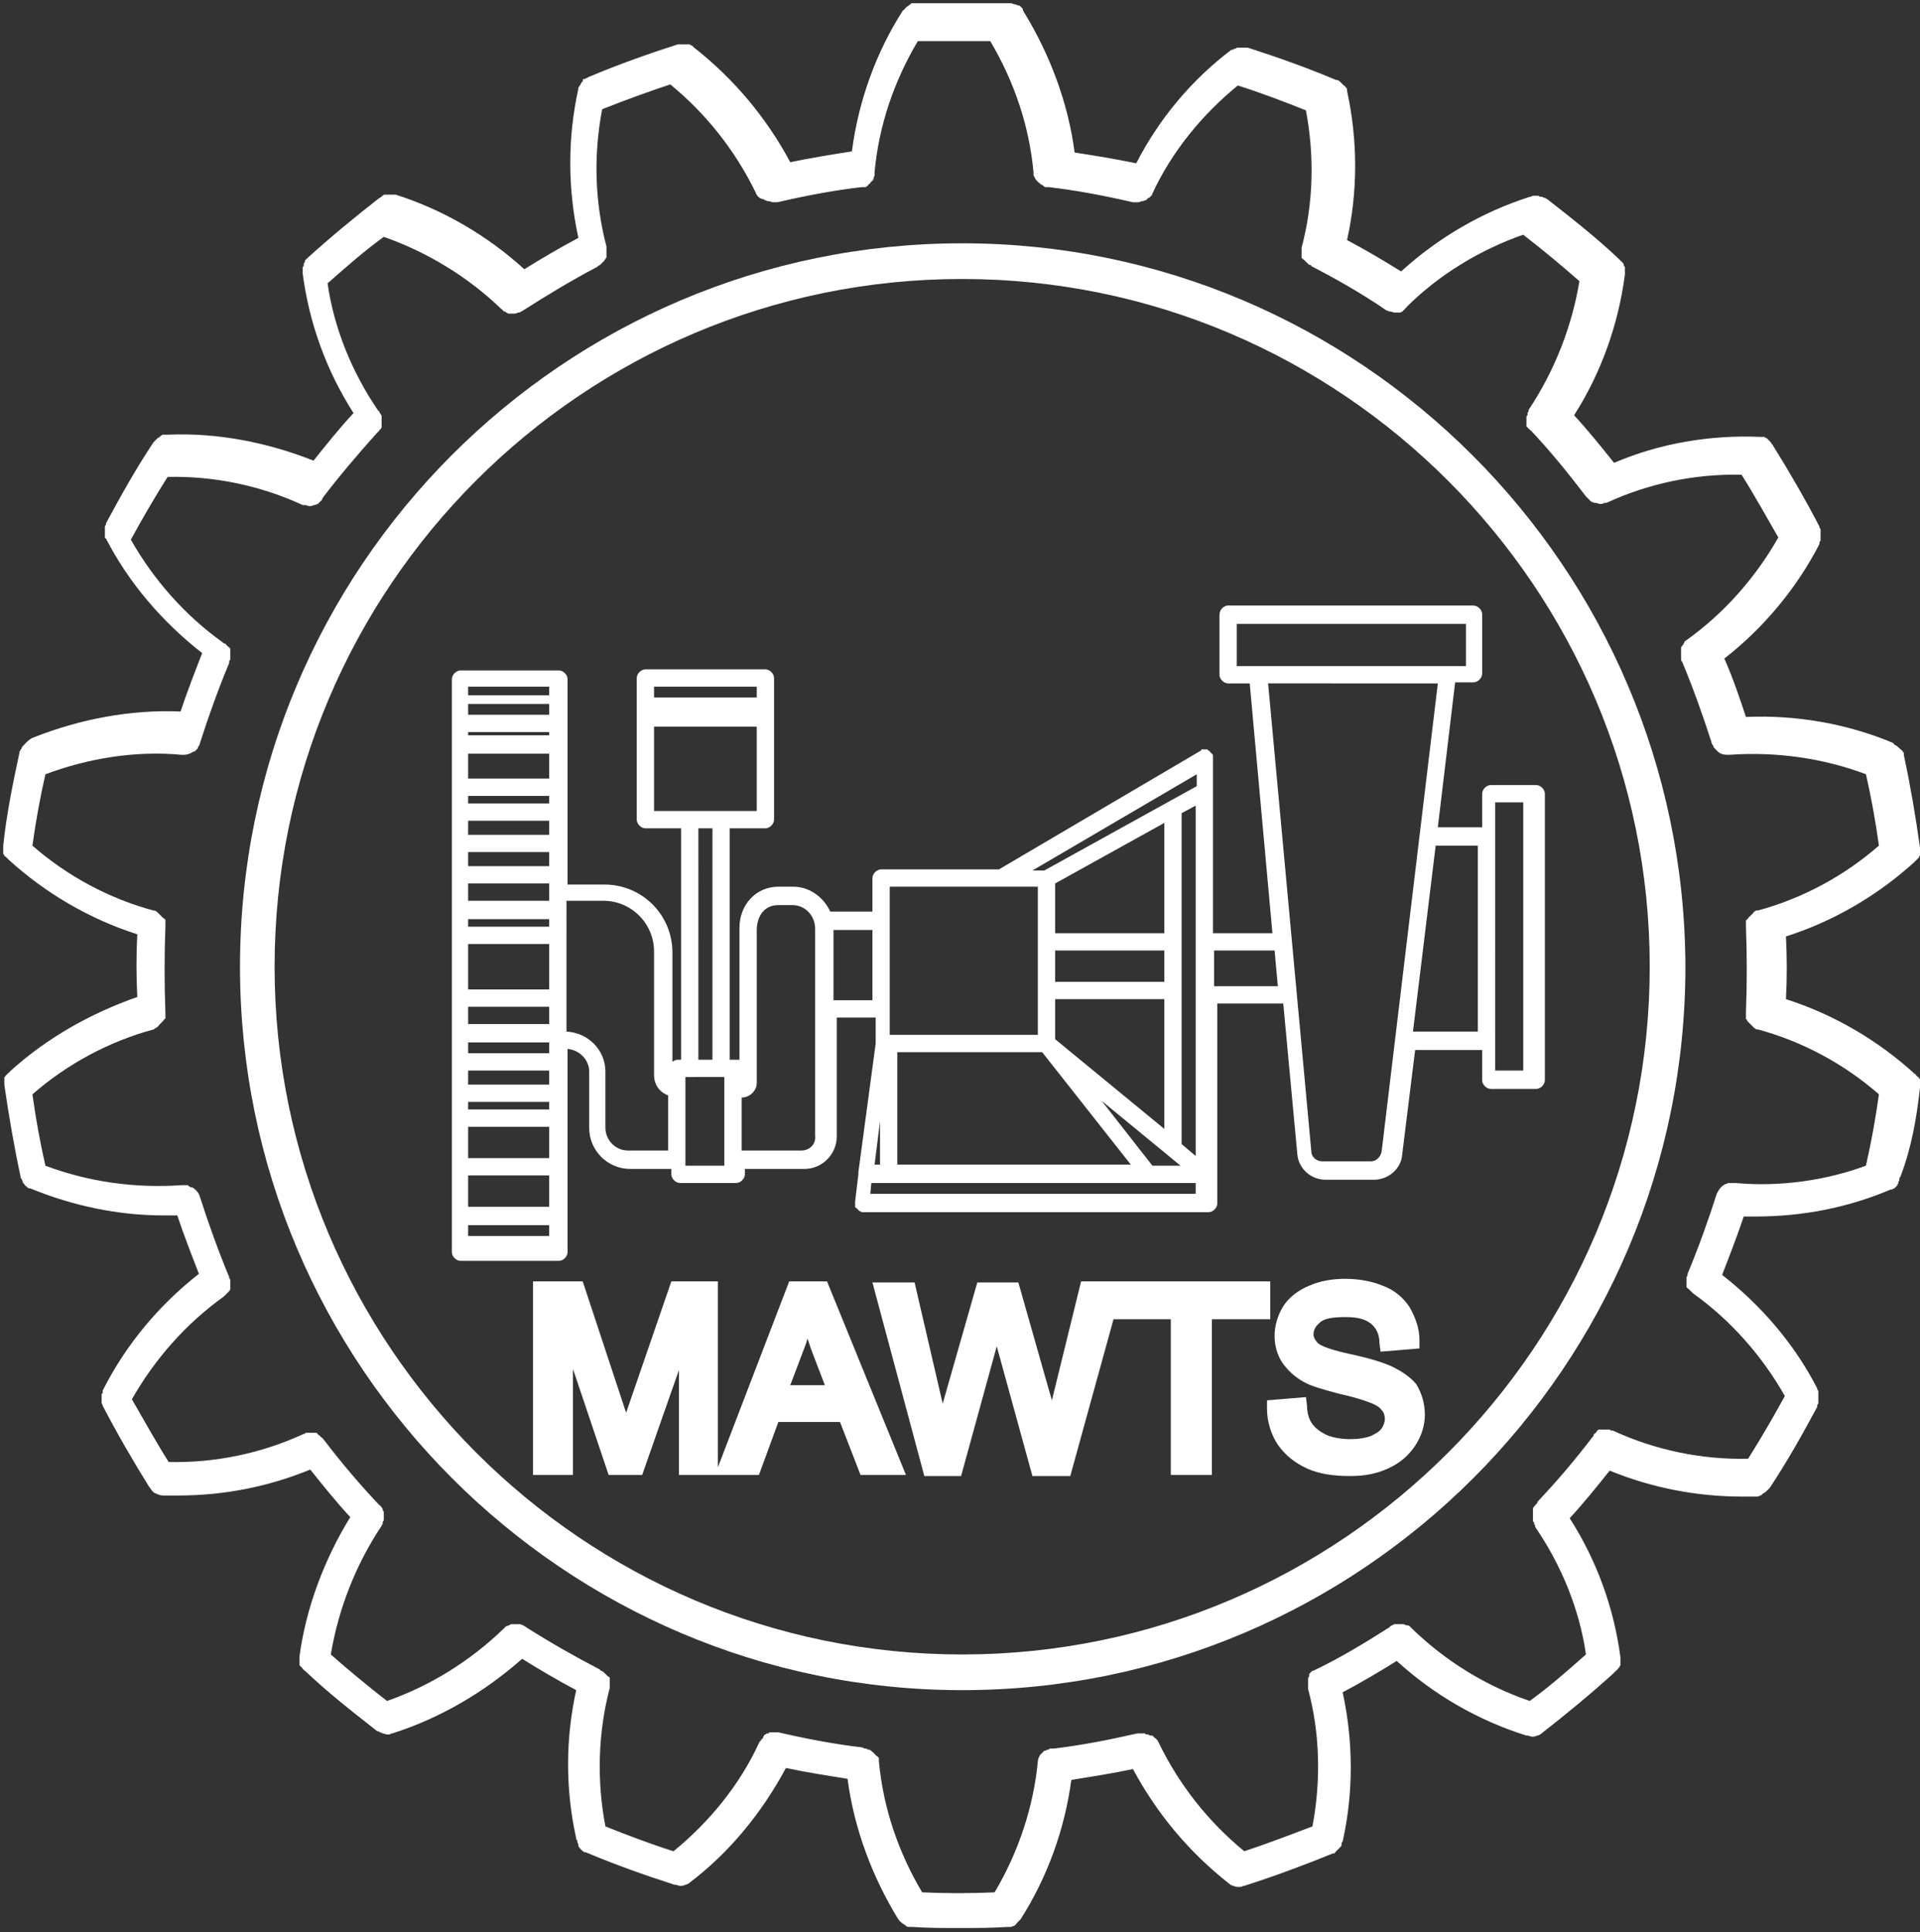 <svg xmlns="http://www.w3.org/2000/svg" id="Capa_1" x="0" y="0" viewBox="0 0 177.6 178.7" style="enable-background:new 0 0 177.6 178.7" xml:space="preserve"><rect x="0" y="0" width="177.6" height="178.7" fill="#333333" stroke="none"/>  <style>.st0{fill:#fff}</style>  <path class="st0" d="m73 118.5-6.6 17.2v-17.2h-4.3L58 130.4c0 .1-.1.2-.1.3v-.1l-4-12.1h-4.6v17.9H53v-9.8l3.3 9.8h3.1l3.4-9.7v9.7h7.4l1.8-4.9h5.7l1.9 4.9h4.2l-7.3-17.9H73zm3.3 9.6h-3.2l1.4-3.7c.1-.2.1-.4.2-.6l.3.9 1.3 3.4zm41.1-9.6H100l-2.7 11-.6-2.1-2.5-8.8h-3.8l-3.2 11.2-2.6-11.2h-3.9l4.8 17.9h3.4l3.3-12 3.3 12H99l4-14.5h5.3v14.4h3.8V122h5.4v-3.5h-.1zm11.2 7.8c-.7-.3-1.9-.7-3.8-1.1-2.3-.5-2.8-.9-2.9-1-.2-.2-.4-.5-.4-.8s.1-.7.6-1.1c.4-.4 1.3-.5 2.4-.5s1.8.2 2.3.6.8 1 .8 1.8l.1.8 3.6-.3v-.8c0-1.1-.4-2.1-.9-3-.6-.9-1.4-1.6-2.5-2-1.9-.8-4.8-.9-6.8 0-1 .4-1.9 1.1-2.4 1.9s-.8 1.8-.8 2.7c0 .9.2 1.7.7 2.5.5.7 1.1 1.3 2 1.8.7.4 1.8.7 3.3 1.1 1.8.4 2.5.7 2.8.8.5.2.9.4 1.1.7.2.2.3.5.3.8s-.1.6-.3.9c-.2.3-.6.5-1 .7-1.1.4-2.9.4-4.1-.1-.6-.3-1-.6-1.3-1s-.5-1-.5-1.7l-.1-.8-3.6.3v.8c0 1.2.4 2.4 1 3.3.7 1 1.6 1.7 2.7 2.2s2.4.7 4 .7c1.3 0 2.4-.2 3.5-.7 1.1-.5 1.9-1.2 2.5-2.1.6-.9.9-1.9.9-2.9s-.3-2-.8-2.8c-.5-.6-1.3-1.2-2.4-1.7zm-15.8-69.4v5.5c0 .4.4.8.8.8h2l2.1 23.1h-5.5V69.9c0-.1 0-.1-.1-.2l-.1-.1-.1-.1-.1-.1s-.1 0-.1-.1h-.5c-.1 0-.1 0-.1.1l-18.7 11H81.5c-.4 0-.8.4-.8.8v3.1h-3.9c-.6-1.3-1.9-2.3-3.4-2.3H72c-2.1 0-3.6 1.7-3.6 3.8V98h-.9V76.6h3.3c.4 0 .8-.4.8-.8V62.7c0-.4-.4-.8-.8-.8H59.7c-.4 0-.8.4-.8.8v13.1c0 .4.4.8.8.8H63V98h-.3c-.2 0-.4.1-.5.2V88.1c0-3.5-2.8-6.3-6.3-6.3h-3.4v-19c0-.4-.4-.8-.8-.8h-9.1c-.4 0-.8.4-.8.8v53c0 .4.4.8.8.8h9.1c.4 0 .8-.4.8-.8V97c1.1.1 2 1 2 2.1v5.2c0 2.1 1.7 3.8 3.8 3.8h3.8v.5c0 .4.4.8.8.8h5.2c.4 0 .8-.4.8-.8v-.5h5.5c1.7 0 3-1.4 3-3v-11H81v2.4l-1.6 11.9v.2l-.3 2.5v.5s0 .1.1.1l.1.1.1.1.1.1s.1 0 .2.1h32.1c.4 0 .8-.4.8-.8V92.8h6.1l1.3 13.9c.1 1.4 1.3 2.4 2.6 2.4h4.5c1.3 0 2.5-1 2.6-2.3l1.2-9.7h6.2v2.8c0 .4.4.8.8.8h4.2c.4 0 .8-.4.8-.8V73.4c0-.4-.4-.8-.8-.8h-4.2c-.4 0-.8.4-.8.8v3.1H133l1.6-13.4h1.7c.4 0 .8-.4.8-.8v-5.5c0-.4-.4-.8-.8-.8h-22.8c-.4.1-.7.4-.7.9zm-32.2 52.5h30v1H80.5l.1-1zM96 82v13.7H82.3V82H96zm10.6 25.8-4.7-6 7.3 6h-2.6zM96.4 97.3l8.2 10.4H83V97.3h13.4zm11.3-6.5H97.6v-2.9h10.1v2.9zm-10.1 5.3v-3.7h10.1v12l-10.1-8.3zm10.1-9.8H97.6v-4.6l10.1-5.6v10.2zm-26.3 17.4v4h-.5l.5-4zm27.9 2.1V75.2l1.3-.7v32.4l-1.3-1.1zm1.4-34.2v1.1l-14.1 7.8h-1.1l15.2-8.9zm-47.3 28H67v8.2h-3.6v-8.2zM60.5 75v-7.8H70V75h-9.5zM70 63.5v1h-9.5v-1H70zm-5.4 13.1h1.3V98h-1.3V76.6zM43.3 66.1v-1h7.5v1h-7.5zm0 1.6h7.5v.3h-7.5v-.3zm7.5 2V72h-7.5v-2.3h7.5zm-7.5 3.9h7.5v.7h-7.5v-.7zm7.5 2.3v1.3h-7.5v-1.3h7.5zm0 2.9v1.3h-7.5v-1.3h7.5zm0 2.9v1.6h-7.5v-1.6h7.5zm0 3.3v.7h-7.5V85h7.5zm0 2.3v4.2h-7.5v-4.2h7.5zm0 5.8v1.6h-7.5v-1.6h7.5zm0 3.3v1h-7.5v-1h7.5zm0 2.6v1.3h-7.5V99h7.5zm0 2.9v.7h-7.5v-.7h7.5zm0 2.3v2.9h-7.5v-2.9h7.5zm0 4.5v2.9h-7.5v-2.9h7.5zm0 4.6v1h-7.5v-1h7.5zm0-49h-7.5v-.8h7.5v.8zm7.3 42.1c-1.2 0-2.1-1-2.1-2.1v-5.2c0-2-1.6-3.6-3.6-3.7V83.3h3.4c2.6 0 4.7 2.1 4.7 4.7v11.4c0 .9.5 1.6 1.3 1.9v5.1h-3.7zm16 0h-5.5v-4.9c.8 0 1.4-.7 1.4-1.3V86c0-1 .5-2.3 2-2.3h-.6 1.9c1.2 0 2.1 1 2.1 2.2V105c.1.8-.5 1.4-1.3 1.4zm3-20.4h3.6v6.5h-3.6V86zm35.2 5.2v-3.3h5.6l.3 3.3h-5.9zm28.6 7.8h-2.6V74.2h2.6V99zm-4.2-20.8v17.2h-6l2.1-17.2h3.9zm-8.9 28.3c-.1.5-.5.9-1 .9h-4.5c-.5 0-1-.4-1-.9l-4-43.3H133l-5.2 43.3zm-13.4-48.8h21.2v3.9h-21.2v-3.9z"></path>  <path class="st0" d="M177.6 100.6c0-.1 0-.1 0 0 0-.1 0-.1 0 0v-.7c0-.1 0-.1-.1-.2 0 0 0-.1-.1-.1l-.1-.1-.1-.1s0-.1-.1-.1c-3.4-3.1-7.5-5.5-11.9-6.9.1-1.9.1-3.8 0-5.8 4.4-1.4 8.5-3.8 11.9-6.9l.1-.1.1-.1.1-.1.1-.1s0-.1.1-.2v-.7c-.4-2.9-.9-5.8-1.5-8.6v-.1c0-.1 0-.1-.1-.2 0 0 0-.1-.1-.1 0-.1-.1-.1-.1-.1l-.1-.1-.1-.1s-.1 0-.1-.1c-.1 0-.1-.1-.2-.1 0 0-.1 0-.1-.1l-.1-.1c-4.3-1.8-9-2.6-13.6-2.4-.6-1.8-1.2-3.6-2-5.4 3.6-2.8 6.7-6.5 8.8-10.6v-.1c0-.1 0-.1.1-.2v-1c0-.1 0-.1-.1-.2v-.1c-1.3-2.5-2.8-5.1-4.3-7.5 0 0 0-.1-.1-.1 0-.1-.1-.1-.1-.2l-.1-.1-.1-.1-.1-.1-.1-.1s-.1 0-.2-.1h-.4c-4.6-.2-9.3.6-13.5 2.4-1.2-1.5-2.4-3-3.7-4.4 2.5-3.9 4.1-8.4 4.7-13v-.6c0-.1 0-.2-.1-.2v-.1c0-.1-.1-.2-.1-.2l-.3-.3c-2.1-2-4.4-3.8-6.7-5.6-.1 0-.1-.1-.2-.1s-.2-.1-.3-.1c-.1 0-.2 0-.3-.1h-.4c-.1 0-.2 0-.3.1h-.1c-4.4 1.4-8.5 3.8-11.9 6.9-1.6-1-3.3-2-5-2.9 1-4.5 1-9.2 0-13.8v-.1c0-.1 0-.1-.1-.2 0 0 0-.1-.1-.1 0-.1-.1-.1-.1-.1l-.1-.1-.1-.1-.1-.1-.1-.1c-.1 0-.1-.1-.2-.1h-.1c-2.6-1.1-5.4-2.1-8.2-3h-.9c-.1 0-.1 0-.2.1h-.1c-.1 0-.1.1-.2.1h-.1c-3.7 2.8-6.7 6.4-8.8 10.5-1.9-.4-3.8-.7-5.7-1-.6-4.6-2.3-9.1-4.7-13 0-.1-.1-.1-.1-.2V.8l-.2-.2c-.1-.1-.2-.1-.2-.1-.1 0-.2-.1-.3-.1-.1 0-.3-.1-.4-.1h-9.1c-.1 0-.1 0-.2.1 0 0-.1 0-.1.1-.1 0-.1.1-.2.1l-.1.1-.1.1s0 .1-.1.1l-.1.1c-2.5 3.9-4.1 8.4-4.7 13-1.9.3-3.8.6-5.7 1-2.2-4.1-5.2-7.7-8.9-10.6l-.1-.1-.1-.1c-.1 0-.1 0-.2-.1h-1.1c-2.8.9-5.6 1.9-8.2 3-.1 0-.1.1-.2.1s-.1.1-.2.1H54c-.1 0-.1.1-.1.2 0 0 0 .1-.1.1 0 .1-.1.1-.1.2 0 0 0 .1-.1.1 0 .1 0 .1-.1.2v.1c-1 4.5-1 9.2 0 13.8-1.7.9-3.4 1.9-5 2.9-3.4-3.1-7.5-5.5-11.9-6.9h-1c-.1 0-.1 0-.2.1 0 0-.1 0-.1.1-.1 0-.1.1-.2.1-2.3 1.8-4.5 3.6-6.7 5.6l-.2.2v.1c0 .1-.1.1-.1.2v.1c0 .1 0 .1-.1.2v.6c.6 4.6 2.2 9 4.7 12.9-1.3 1.4-2.5 2.9-3.7 4.4-4.3-1.7-8.9-2.6-13.5-2.4h-.4c-.1 0-.1 0-.2.1 0 0-.1 0-.1.1-.1 0-.1.1-.2.1l-.1.1-.1.1-.1.1-.1.1c-1.6 2.4-3 4.9-4.4 7.5v.1c0 .1-.1.1-.1.2v1s0 .1.1.1c2.1 4.1 5.2 7.7 8.9 10.6-.7 1.8-1.4 3.6-2 5.4-4.6-.2-9.3.7-13.6 2.4-.3.1-.5.3-.7.5-.3.3-.4.4-.4.5 0 0 0 .1-.1.1 0 .1 0 .1-.1.2v.1C1.2 72.4.6 75.3.3 78.2v.7c0 .1 0 .1.1.2 0 0 0 .1.1.1l.1.1.1.1.1.1c3.4 3.1 7.5 5.5 11.9 6.9-.1 1.9-.1 3.8 0 5.8C8.4 93.7 4.3 96 .9 99.1c0 0 0 .1-.1.1l-.1.1-.1.1-.1.1s0 .1-.1.1v.7c.4 2.8.9 5.7 1.5 8.5 0 .1 0 .2.1.2 0 .1.1.2.1.3 0 .1.1.1.1.2 0 0 .1 0 .1.1l.1.1s.1 0 .1.1c.1 0 .1.1.2.1h.1c3.9 1.6 8.1 2.5 12.3 2.5h1.3c.6 1.8 1.3 3.6 2 5.4-3.7 2.9-6.7 6.5-8.8 10.6 0 .1-.1.1-.1.2v.1c0 .1 0 .2-.1.2v.8c0 .1.1.2.1.3 1.3 2.5 2.8 5.1 4.3 7.5.1.1.2.3.3.4.1.1.2.2.3.2.2.1.4.2.7.2h1.4c4.2 0 8.3-.8 12.2-2.4 1.2 1.5 2.4 3 3.7 4.4-2.4 3.9-4.1 8.4-4.7 12.9v.7c0 .1 0 .1.1.2l.1.1.1.1c0 .1.1.1.1.1s0 .1.1.1c2.1 2 4.4 3.8 6.7 5.6h.1c.1.1.2.1.4.2.1 0 .3.1.4.1h.1c.1 0 .2 0 .3-.1h.1c4.4-1.4 8.5-3.8 12-6.9 1.6 1 3.3 2 5 2.9-1 4.5-1 9.2 0 13.7 0 .1 0 .1.1.2v.1c0 .1.1.2.1.3v.1c0 .1.1.1.1.2 0 0 .1 0 .1.1l.1.1s.1 0 .1.1c.1 0 .1.1.2.1h.1c2.6 1.1 5.4 2.1 8.2 3h.1c.1 0 .3.1.4.1.2 0 .3 0 .5-.1.1 0 .3-.1.4-.2 3.7-2.8 6.7-6.5 8.9-10.6 1.9.4 3.8.7 5.7 1 .6 4.6 2.3 9.1 4.7 13l.1.1c0 .1.1.1.2.2l.1.1c.1 0 .1.1.2.1l.1.1c.1.1.2.1.3.1h.3c1.4.1 2.9.1 4.4.1s2.9 0 4.4-.1h.3c.1 0 .2-.1.3-.1 0 0 .1 0 .1-.1.1 0 .1-.1.2-.2l.1-.1.2-.2c2.5-3.9 4.1-8.4 4.7-12.9 1.9-.3 3.8-.6 5.7-1 2.2 4.1 5.2 7.7 8.9 10.6.1.1.3.2.4.2.2.1.3.1.5.1.1 0 .3 0 .4-.1h.1c2.8-.9 5.5-1.9 8.2-3h.1s.1 0 .1-.1l.1-.1.1-.1.1-.1.1-.1.1-.1c.1-.1.1-.2.1-.2v-.1c0-.1 0-.1.1-.2 1-4.5 1-9.2 0-13.8 1.7-.9 3.4-1.9 5-2.9 3.4 3.1 7.5 5.5 12 6.9h.1c.1 0 .3.1.4.1.2 0 .3 0 .5-.1.1 0 .3-.1.4-.2 2.3-1.8 4.5-3.6 6.7-5.6 0 0 0-.1.1-.1l.1-.1.1-.1.1-.1s0-.1.1-.1c0-.1 0-.1.1-.2v-.7c-.6-4.6-2.2-9-4.7-12.9 1.3-1.4 2.5-2.9 3.7-4.4 3.9 1.6 8.1 2.4 12.2 2.4h1.4c.1 0 .2 0 .3-.1.1 0 .1 0 .2-.1l.1-.1c.1 0 .1-.1.2-.1l.1-.1.2-.2.1-.1c1.6-2.4 3-4.9 4.4-7.5v-.1c0-.1 0-.1.1-.2v-1.1c0-.1 0-.1-.1-.2v-.1c-2.1-4.1-5.2-7.7-8.8-10.5.7-1.8 1.4-3.6 2-5.4h1.1c4.3 0 8.5-.8 12.5-2.5h.1c.1 0 .1-.1.2-.1 0 0 .1 0 .1-.1.1 0 .1-.1.1-.1s.1 0 .1-.1.1-.1.1-.2v-.1c.1-.1.1-.2.1-.3 0-.1.1-.2.1-.2 1-2.6 1.5-5.4 1.8-8.2zm-17.1 8.8h-.6c-.1 0-.2.1-.3.1-.4.2-.6.5-.8.9-.8 2.5-1.7 5-2.7 7.4v.1c0 .1-.1.2-.1.2v.9s0 .1.1.1c0 0 0 .1.1.1l.1.1.1.1.1.1.1.1c3.5 2.5 6.4 5.8 8.5 9.5-1.1 2-2.2 3.9-3.4 5.8-4.3.1-8.6-.8-12.5-2.6h-.1c-.1 0-.1 0-.2-.1h-1s-.1 0-.1.1c-.1 0-.1 0-.1.1l-.1.1-.1.1c-.1 0-.1.1-.1.2l-.1.1c-1.6 2.1-3.3 4.1-5.1 6v.1l-.2.2s0 .1-.1.1c0 .1-.1.1-.1.2v1.1c0 .1 0 .1.1.2v.1c0 .1.1.1.1.2v.1c2.4 3.5 4.1 7.6 4.7 11.8-1.7 1.5-3.4 3-5.2 4.3-4.1-1.4-7.8-3.7-10.9-6.7l-.2-.2c-.1-.1-.2-.1-.3-.1-.1 0-.2-.1-.3-.1h-.7c-.1 0-.2 0-.3.1-.1 0-.2.1-.3.2-2.2 1.4-4.5 2.8-6.8 3.9-.1 0-.1.1-.2.1h-.1l-.2.2c-.1.1-.1.1-.1.2v.1c0 .1-.1.1-.1.2v1c1.1 4.1 1.2 8.5.4 12.7-2.1.8-4.2 1.6-6.3 2.3-3.3-2.7-6-6.1-7.9-10 0-.1-.1-.1-.1-.2 0 0 0-.1-.1-.1 0-.1-.1-.1-.2-.2l-.1-.1c-.1-.1-.1-.1-.2-.1h-.1c-.1 0-.1-.1-.2-.1h-.1c-.1 0-.1 0-.2-.1h-.7c-2.6.6-5.2 1.1-7.7 1.4h-.3c-.1 0-.1 0-.2.1h-.1c-.1 0-.1.1-.2.1h-.1l-.2.2-.2.2c-.1.2-.2.4-.2.6-.4 4.2-1.8 8.4-4 12.1-2.2.1-4.5.1-6.7 0-2.2-3.7-3.6-7.8-4-12.1v-.3s0-.1-.1-.1c0 0 0-.1-.1-.1l-.1-.1-.1-.1-.1-.1-.1-.1s-.1 0-.1-.1c-.1 0-.1-.1-.2-.1h-.1c-.1 0-.1-.1-.2-.1s-.2 0-.3-.1c-2.6-.3-5.2-.8-7.8-1.4h-.7c-.1 0-.2 0-.2.1H71c-.1 0-.2.1-.2.1-.1 0-.1.1-.2.2v.1l-.2.2s0 .1-.1.1c0 .1-.1.1-.1.2-1.8 3.9-4.6 7.3-7.9 10-2.2-.7-4.3-1.5-6.3-2.3-.8-4.2-.7-8.6.4-12.8v-.9c0-.1 0-.1-.1-.1 0 0 0-.1-.1-.1l-.1-.1-.1-.1-.1-.1-.1-.1c-.1 0-.1-.1-.2-.1 0 0-.1 0-.1-.1-2.3-1.2-4.6-2.5-6.8-3.9-.1-.1-.2-.1-.3-.2-.1 0-.2-.1-.3-.1h-.7c-.1 0-.2 0-.3.1-.1 0-.2.1-.3.1l-.2.2c-3.1 3-6.8 5.3-10.8 6.7-1.8-1.4-3.5-2.8-5.2-4.3.7-4.2 2.3-8.3 4.7-11.9 0-.1.1-.1.1-.2v-.1c0-.1.1-.2.1-.2v-.7c0-.1 0-.2-.1-.2v-.1c0-.1-.1-.2-.1-.2-.1-.1-.1-.2-.2-.2-1.8-1.9-3.5-3.9-5.1-6l-.1-.1c0-.1-.1-.1-.2-.2l-.1-.1-.1-.1s-.1 0-.1-.1c0 0-.1 0-.1-.1h-.9c-.1 0-.2 0-.2.1h-.1c-3.9 1.8-8.2 2.7-12.5 2.6-1.2-1.9-2.3-3.9-3.4-5.8 2.1-3.7 5-7 8.5-9.5l.1-.1.1-.1.1-.1.1-.1.1-.1s0-.1.1-.1v-.9c0-.1 0-.1-.1-.2v-.1c-1-2.4-1.9-4.9-2.7-7.4-.1-.4-.4-.7-.7-.9h-.1c-.1 0-.1 0-.2-.1 0 0-.1 0-.1-.1h-.6c-4.3.3-8.6-.3-12.6-1.8-.5-2.2-.9-4.4-1.2-6.6 3.2-2.8 7.1-4.9 11.2-6 0 0 .1 0 .1-.1.1 0 .1 0 .2-.1.1 0 .1-.1.1-.1s.1 0 .1-.1l.1-.1.1-.1.1-.1.1-.1s0-.1.1-.1c0 0 0-.1.1-.1v-.6c-.1-2.6-.1-5.3 0-7.9v-.6c0-.1 0-.1-.1-.1 0 0 0-.1-.1-.1l-.1-.1-.1-.1-.1-.1-.1-.1-.1-.1-.1-.1c-.1 0-.1-.1-.2-.1h-.1c-4.1-1.1-8-3.2-11.2-6 .3-2.2.7-4.4 1.2-6.6 4-1.5 8.4-2.2 12.6-1.8h.2c.3 0 .6-.1.9-.3h.1l.3-.3v-.1c.1-.1.2-.3.2-.4.8-2.5 1.7-5 2.7-7.4v-.1c0-.1 0-.1.1-.2v-1s0-.1-.1-.1c0 0 0-.1-.1-.1l-.1-.1-.1-.1c0-.1-.1-.1-.2-.1l-.1-.1c-3.5-2.5-6.4-5.8-8.5-9.5 1.1-2 2.2-3.9 3.4-5.8 4.3-.1 8.6.8 12.5 2.6h.2c.1 0 .3.1.4.1.1 0 .3 0 .4-.1h.1c.1 0 .2-.1.3-.1l.1-.1.2-.2.1-.1v-.1c1.6-2.1 3.3-4.1 5.1-6.1l.2-.2s0-.1.1-.1c0-.1.1-.1.1-.2v-1c0-.1 0-.1-.1-.2 0-.1-.1-.1-.1-.2 0 0 0-.1-.1-.1-2.4-3.5-4.1-7.6-4.7-11.8 1.7-1.5 3.4-3 5.2-4.3 4 1.4 7.8 3.7 10.9 6.7 0 0 .1 0 .1.1.1.1.1.1.2.1 0 0 .1 0 .1.1.1 0 .2.1.2.1h.5c.1 0 .3 0 .4-.1h.1c.1 0 .2-.1.4-.2 2.2-1.4 4.5-2.8 6.8-4 0 0 .1 0 .1-.1.1 0 .1-.1.2-.1l.1-.1.1-.1.1-.1.1-.1s0-.1.1-.1c0-.1 0-.1.1-.2v-1c-1.1-4.2-1.2-8.5-.4-12.7 2-.8 4.2-1.6 6.3-2.3 3.3 2.7 6 6.1 7.9 10 .1.3.3.5.6.6h.1c.1.1.2.1.4.2h.1c.1 0 .3.1.4.1h.4c2.6-.6 5.2-1.1 7.8-1.4h.3c.1 0 .1 0 .2-.1 0 0 .1 0 .1-.1l.1-.1s.1 0 .1-.1l.1-.1.1-.1c.1-.1.1-.1.1-.2s.1-.2.1-.3v-.3c.4-4.3 1.8-8.4 4-12.1h6.7c2.2 3.7 3.6 7.8 4 12.1v.3c.1.2.2.4.3.5l.2.2s.1 0 .1.1c.1 0 .1.1.2.1 0 0 .1 0 .1.1.1 0 .1.1.2.1h.3c2.6.3 5.2.8 7.8 1.4h.4c.1 0 .2 0 .4-.1h.1c.1 0 .2-.1.3-.1 0 0 .1 0 .1-.1.1-.1.2-.1.3-.2.1-.1.2-.2.2-.3 1.8-3.9 4.6-7.3 7.9-10 2.2.7 4.3 1.5 6.3 2.3.8 4.2.7 8.6-.4 12.7v.9c0 .1 0 .1.1.1 0 0 0 .1.1.1l.1.1.1.1.1.1.1.1s.1.1.2.1c0 0 .1 0 .1.1 2.3 1.2 4.6 2.5 6.8 4 .1.1.2.1.4.2h.1c.1 0 .3.1.4.1h.5c.1 0 .2-.1.2-.1s.1 0 .1-.1c.1 0 .1-.1.2-.2 0 0 .1 0 .1-.1 3-3 6.8-5.3 10.8-6.7 1.8 1.4 3.5 2.8 5.2 4.3-.7 4.2-2.3 8.3-4.7 11.9v.1c0 .1-.1.1-.1.2v.1c0 .1 0 .1-.1.2v.9s0 .1.1.1c0 0 0 .1.1.1 0 .1.1.1.1.1s0 .1.1.1c1.8 1.9 3.5 4 5.1 6.1l.1.1.1.1.2.2.1.1c.1 0 .2.1.3.1h.1c.1 0 .3.1.4.1.1 0 .3 0 .4-.1h.2c3.9-1.8 8.2-2.7 12.5-2.6 1.2 1.9 2.3 3.9 3.4 5.8-2.1 3.7-5 7-8.5 9.5-.1 0-.1.1-.1.1s-.1 0-.1.1-.1.1-.1.2c0 0 0 .1-.1.1 0 .1-.1.1-.1.2V61c0 .1 0 .1.1.2 1 2.4 1.9 4.9 2.7 7.4 0 .1.1.3.2.4v.1l.3.3.1.1c.2.2.5.3.8.3h.3c4.3-.3 8.6.3 12.6 1.8.5 2.2.9 4.4 1.2 6.6-3.2 2.8-7.1 4.9-11.2 6h-.1c-.1 0-.1 0-.2.1 0 0-.1 0-.1.1l-.1.1-.1.1-.1.1-.1.1-.1.1s0 .1-.1.1c0 0 0 .1-.1.1v.6c.1 2.6.1 5.3 0 7.9v.6s0 .1.1.1c0 .1 0 .1.1.2l.1.1.1.1.1.1.1.1.1.1.1.1c.1 0 .1.1.2.1h.1c4.1 1.1 8 3.2 11.2 6-.3 2.2-.7 4.4-1.2 6.6-3.5 1.3-7.8 2-12.1 1.6z"></path>  <path class="st0" d="M89 22.5c-36.9 0-66.8 30-66.8 66.9s30 66.9 66.8 66.9c36.9 0 66.9-30 66.9-66.9-.1-36.9-30.1-66.9-66.9-66.9zM89 153c-35.1 0-63.6-28.6-63.6-63.6 0-35.1 28.5-63.6 63.6-63.6s63.6 28.6 63.6 63.6S124.1 153 89 153z"></path></svg>